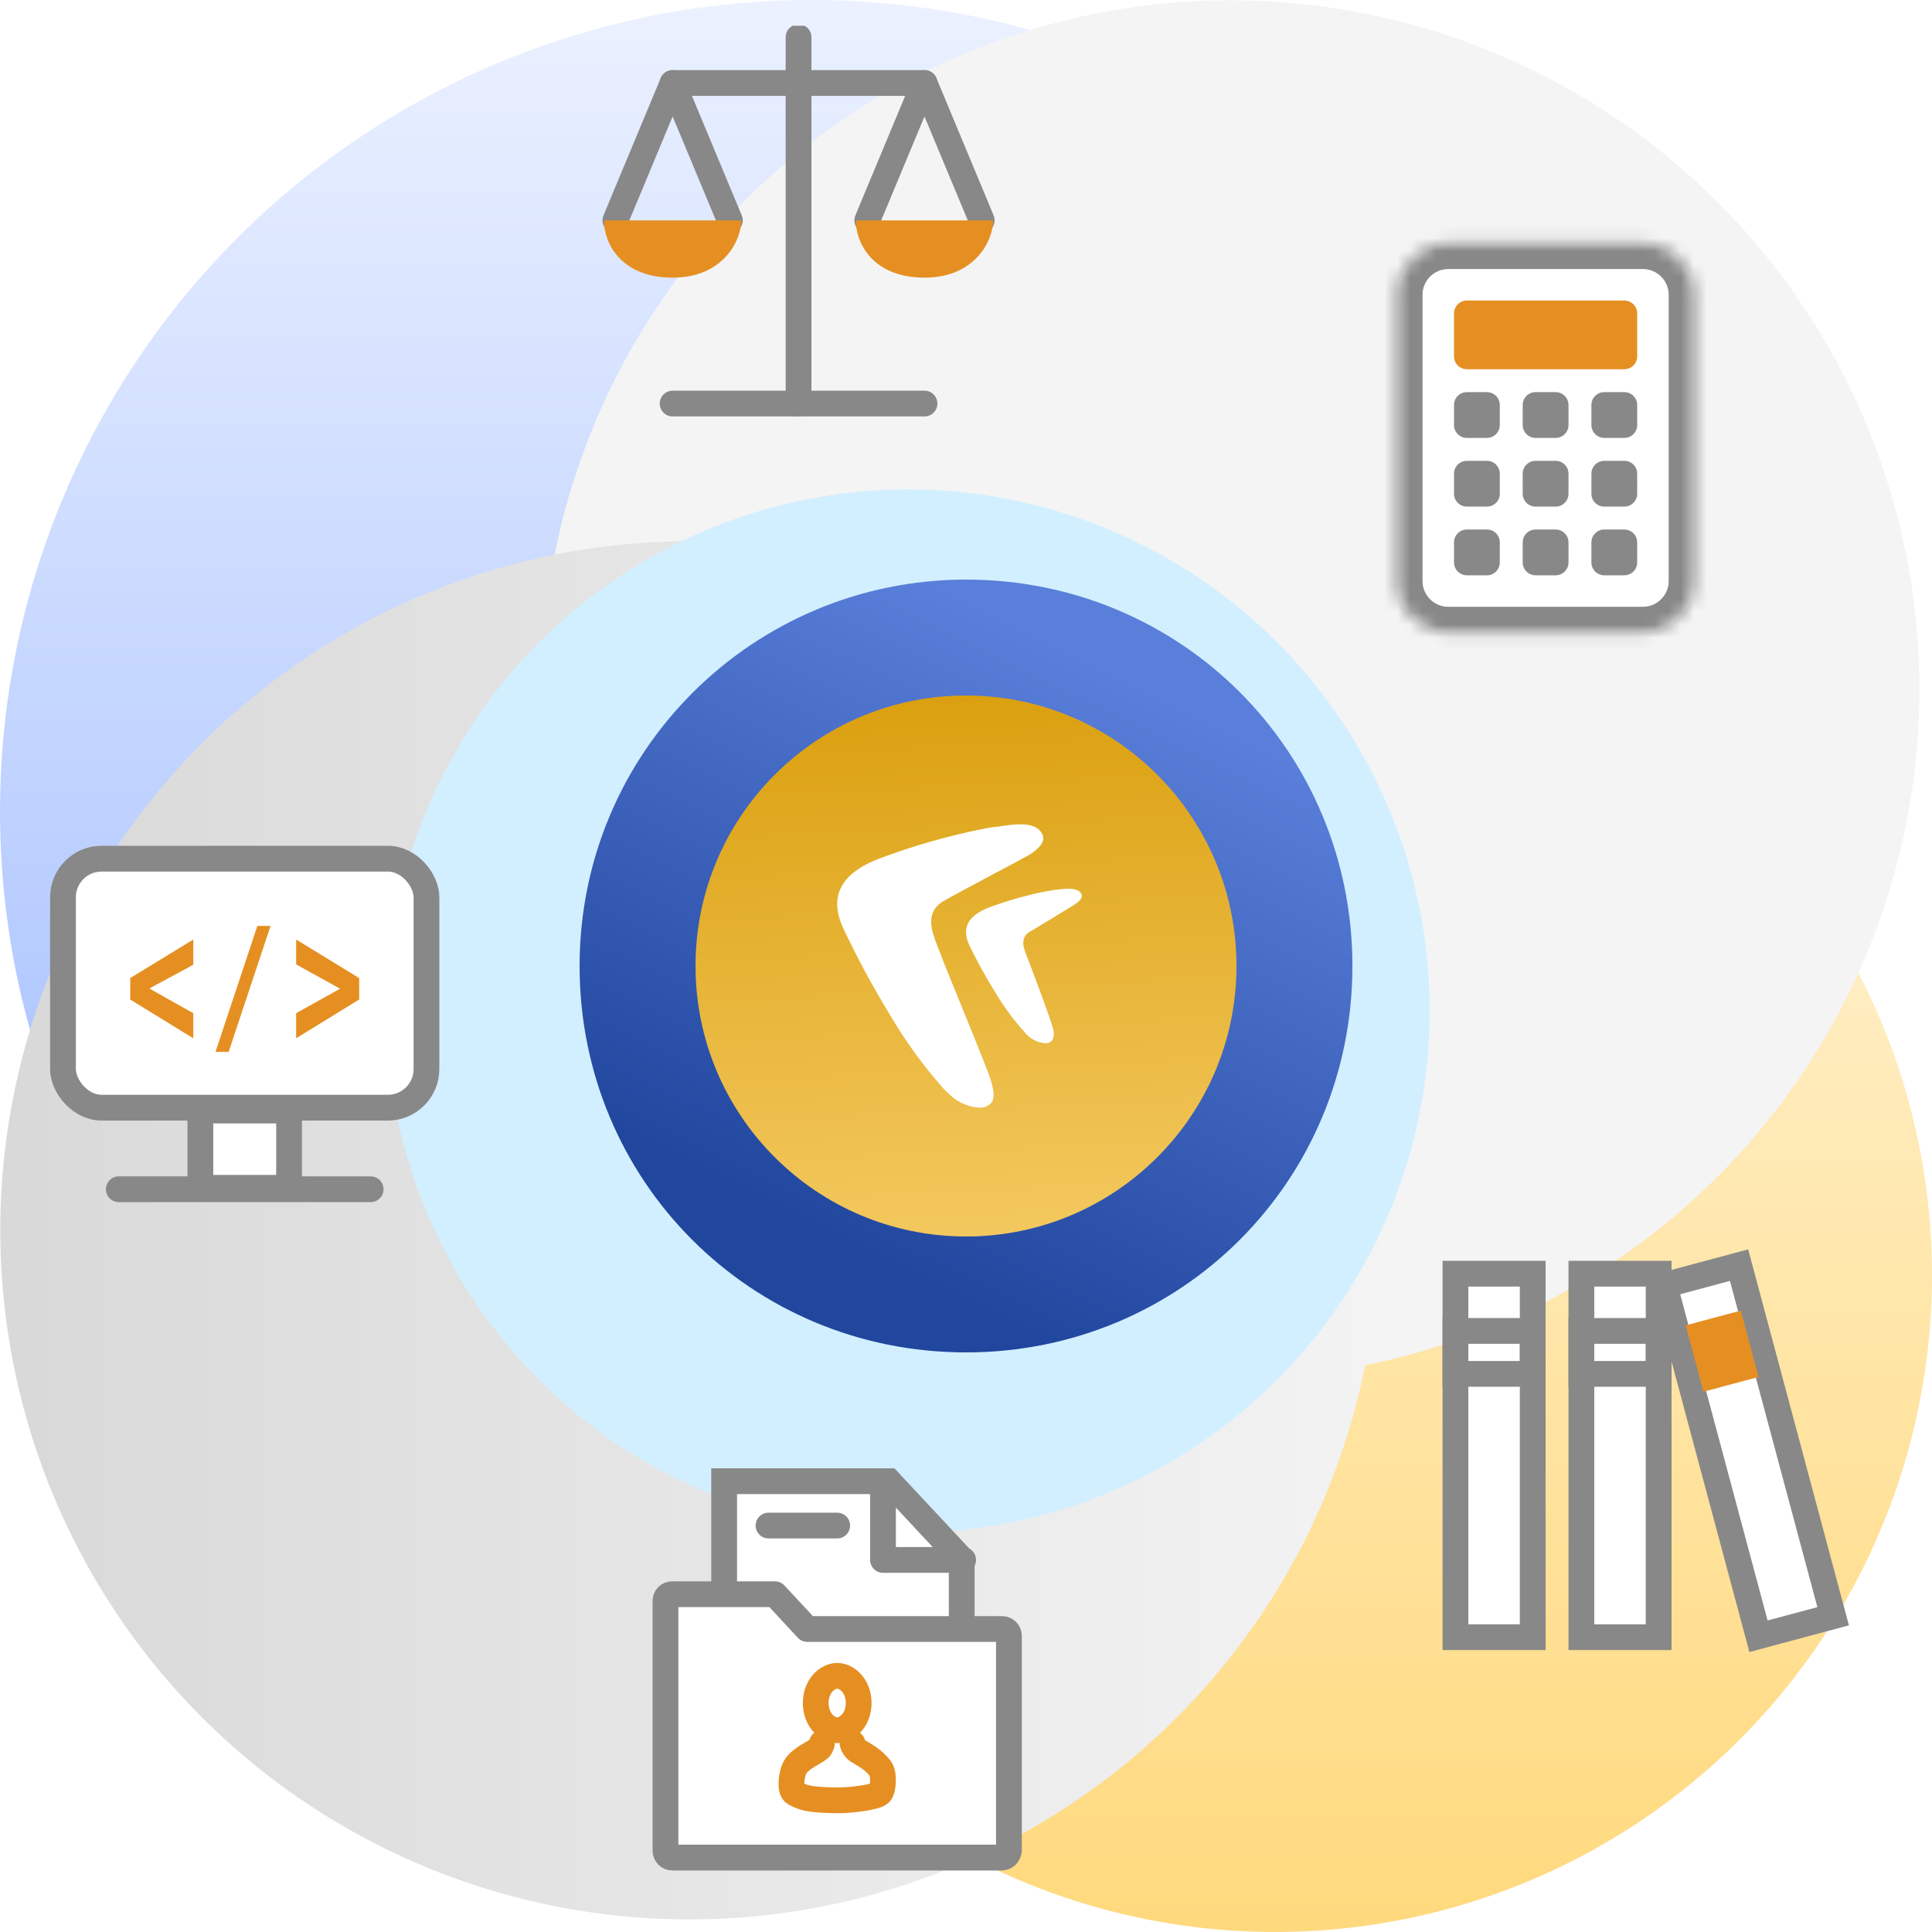 <svg width="150" height="150" viewBox="0 0 150 150" fill="none" xmlns="http://www.w3.org/2000/svg">
<g clip-path="url(#clip0_1743_2402)">
<path d="M63 6.69457e-06C50.539 7.43033e-06 38.358 3.695 27.997 10.619C17.636 17.542 9.561 27.383 4.794 38.896C0.026 50.409 -1.22 63.077 1.212 75.299C3.645 87.52 9.647 98.746 18.46 107.555C27.273 116.365 38.5 122.364 50.723 124.792C62.945 127.221 75.613 125.97 87.124 121.198C98.635 116.427 108.473 108.348 115.393 97.985C122.313 87.622 126.004 75.439 126 62.978C126 54.706 124.37 46.515 121.204 38.873C118.038 31.23 113.397 24.287 107.546 18.438C101.696 12.59 94.751 7.951 87.107 4.788C79.464 1.624 71.272 -0.003 63 6.69457e-06Z" fill="url(#paint0_linear_1743_2402)"/>
<path d="M99 48C88.912 48 79.051 50.992 70.664 56.596C62.277 62.201 55.74 70.167 51.88 79.487C48.021 88.807 47.012 99.062 48.981 108.956C50.95 118.85 55.809 127.937 62.944 135.069C70.078 142.2 79.167 147.056 89.061 149.022C98.955 150.988 109.21 149.976 118.529 146.113C127.848 142.25 135.812 135.711 141.413 127.321C147.015 118.932 150.003 109.07 150 98.983C150 92.286 148.681 85.655 146.118 79.468C143.554 73.282 139.797 67.661 135.061 62.926C130.325 58.192 124.703 54.437 118.516 51.876C112.328 49.315 105.697 47.998 99 48Z" fill="url(#paint1_linear_1743_2402)"/>
<g filter="url(#filter0_b_1743_2402)">
<path d="M109.371 105.201C119.592 102.462 128.772 96.753 135.749 88.797C142.726 80.841 147.186 70.994 148.567 60.502C149.947 50.011 148.185 39.345 143.504 29.855C138.822 20.365 131.431 12.476 122.266 7.187C113.101 1.897 102.573 -0.555 92.013 0.139C81.454 0.833 71.338 4.644 62.944 11.088C54.55 17.532 48.256 26.32 44.858 36.342C41.459 46.364 41.109 57.168 43.852 67.388C45.67 74.174 48.807 80.535 53.084 86.108C57.361 91.68 62.694 96.356 68.778 99.867C74.862 103.379 81.579 105.657 88.544 106.572C95.509 107.487 102.586 107.021 109.371 105.201Z" fill="#F4F4F4" style="mix-blend-mode:multiply"/>
</g>
<path d="M1.847 109.371C4.586 119.592 10.294 128.772 18.25 135.749C26.207 142.726 36.053 147.186 46.545 148.567C57.037 149.947 67.702 148.185 77.192 143.504C86.683 138.822 94.571 131.431 99.861 122.266C105.15 113.101 107.603 102.573 106.908 92.013C106.214 81.454 102.404 71.338 95.96 62.944C89.516 54.55 80.727 48.256 70.706 44.858C60.684 41.459 49.88 41.109 39.659 43.852C32.874 45.67 26.513 48.807 20.94 53.084C15.367 57.361 10.692 62.694 7.18 68.778C3.669 74.862 1.391 81.579 0.475 88.544C-0.44 95.509 0.026 102.586 1.847 109.371Z" fill="url(#paint2_linear_1743_2402)"/>
<path d="M70.5 38C62.489 38 54.658 40.376 47.998 44.827C41.337 49.277 36.147 55.603 33.082 63.005C30.017 70.406 29.215 78.55 30.779 86.406C32.343 94.263 36.202 101.479 41.867 107.143C47.532 112.806 54.75 116.662 62.607 118.223C70.465 119.785 78.608 118.981 86.008 115.913C93.409 112.846 99.733 107.652 104.181 100.99C108.63 94.328 111.003 86.497 111 78.486C111 73.168 109.952 67.902 107.917 62.989C105.881 58.077 102.898 53.613 99.137 49.853C95.376 46.093 90.911 43.112 85.998 41.078C81.084 39.044 75.818 37.998 70.5 38Z" fill="#D2EFFF" style="mix-blend-mode:multiply"/>
<path d="M75 45C58.51 45 45 58.311 45 75C45 91.689 58.311 105 75 105C91.689 105 105 91.689 105 75C105 58.311 91.689 45 75 45Z" fill="url(#paint3_linear_1743_2402)"/>
<path d="M75 96C86.598 96 96 86.598 96 75C96 63.402 86.598 54 75 54C63.402 54 54 63.402 54 75C54 86.598 63.402 96 75 96Z" fill="url(#paint4_linear_1743_2402)"/>
<path d="M72.74 73.346C72.381 72.41 71.756 70.843 73.23 69.979C74.437 69.271 79.018 66.876 79.801 66.432C80.584 65.987 81.221 65.356 80.927 64.767C80.454 63.8 79.001 63.924 77.424 64.193H77.299C77.027 64.234 76.755 64.27 76.499 64.317C73.671 64.874 70.898 65.665 68.214 66.68C65.859 67.595 64.14 69.162 65.457 72.043C66.54 74.342 67.749 76.586 69.079 78.765C70.268 80.796 71.658 82.715 73.23 84.495C73.336 84.614 73.453 84.725 73.578 84.826C74.183 85.492 75.034 85.912 75.955 86C75.895 86 75.835 85.969 75.776 85.959C75.991 86.013 76.218 86.013 76.434 85.959C77.282 85.674 77.239 85.054 76.978 84.04C76.717 83.026 73.828 76.226 72.74 73.346ZM74.644 64.808L75.156 64.684L74.644 64.808ZM73.621 65.072L74.225 64.911L73.621 65.072ZM75.183 85.803C75.302 85.85 75.417 85.886 75.525 85.917C75.408 85.888 75.294 85.85 75.183 85.803Z" fill="white"/>
<path d="M83.948 69.393C83.74 68.975 83.056 68.955 82.345 69.041C82.016 69.072 81.683 69.113 81.387 69.164C79.818 69.469 78.281 69.901 76.792 70.454C75.478 70.964 74.521 71.81 75.254 73.381C75.856 74.636 76.53 75.86 77.273 77.048C77.932 78.157 78.705 79.204 79.582 80.174C79.769 80.408 80.007 80.602 80.281 80.744C80.554 80.887 80.857 80.974 81.168 81C81.748 81 81.902 80.49 81.776 79.924C81.65 79.358 80.309 75.742 79.697 74.166C79.494 73.656 79.15 72.805 79.965 72.331C80.638 71.943 82.897 70.561 83.335 70.291C83.773 70.02 84.123 69.704 83.959 69.378L83.948 69.393ZM81.584 69.143H81.727C81.464 69.189 81.179 69.245 80.791 69.322C81.086 69.261 81.338 69.199 81.584 69.164V69.143ZM80.676 69.352H80.572H80.676Z" fill="white"/>
<rect x="4.889" y="66.667" width="28.222" height="19.333" rx="3" fill="white" stroke="#888888" stroke-width="2"/>
<path d="M15.007 80.612L10.111 77.605V75.936L15.007 72.944V74.903L11.595 76.747L15.007 78.663C15.007 78.667 15.007 80.612 15.007 80.612Z" fill="#E58F22"/>
<path d="M16.733 81.667L19.98 71.889H21.006L17.752 81.667H16.733Z" fill="#E58F22"/>
<path d="M22.993 80.612V78.663L26.405 76.761L22.993 74.878V72.944L27.889 75.94V77.598L22.993 80.612Z" fill="#E58F22"/>
<path d="M15.556 92.222V86.222H22.444V92.222H15.556Z" fill="white" stroke="#888888" stroke-width="2"/>
<path d="M9.222 92.333L28.778 92.333" stroke="#888888" stroke-width="2" stroke-miterlimit="10" stroke-linecap="round"/>
<g clip-path="url(#clip1_1743_2402)">
<path d="M62 2.889V31.333" stroke="#888888" stroke-width="2" stroke-linecap="round" stroke-linejoin="round"/>
<path d="M52.222 31.333L71.778 31.333" stroke="#888888" stroke-width="2" stroke-miterlimit="10" stroke-linecap="round" stroke-linejoin="round"/>
<path d="M52.222 6.444H71.778" stroke="#888888" stroke-width="2" stroke-miterlimit="10" stroke-linecap="round"/>
<path d="M56.667 17.111L52.222 6.444L47.778 17.111" stroke="#888888" stroke-width="2" stroke-miterlimit="10" stroke-linecap="round" stroke-linejoin="round"/>
<path d="M76.222 17.111L71.778 6.444L67.333 17.111" stroke="#888888" stroke-width="2" stroke-miterlimit="10" stroke-linecap="round" stroke-linejoin="round"/>
<path d="M57.556 17.111H46.889C46.889 18.889 48.222 21.555 52.222 21.555C56.222 21.555 57.556 18.593 57.556 17.111Z" fill="#E58F22"/>
<path d="M77.111 17.111H66.445C66.445 18.889 67.778 21.555 71.778 21.555C75.778 21.555 77.111 18.593 77.111 17.111Z" fill="#E58F22"/>
</g>
<mask id="path-23-inside-1_1743_2402" fill="white">
<path d="M108.444 22.889C108.444 20.68 110.235 18.889 112.444 18.889H127.556C129.765 18.889 131.556 20.68 131.556 22.889V45.111C131.556 47.32 129.765 49.111 127.556 49.111H112.444C110.235 49.111 108.444 47.32 108.444 45.111V22.889Z"/>
</mask>
<path d="M108.444 22.889C108.444 20.68 110.235 18.889 112.444 18.889H127.556C129.765 18.889 131.556 20.68 131.556 22.889V45.111C131.556 47.32 129.765 49.111 127.556 49.111H112.444C110.235 49.111 108.444 47.32 108.444 45.111V22.889Z" fill="white"/>
<path d="M112.444 20.889H127.556V16.889H112.444V20.889ZM129.556 22.889V45.111H133.556V22.889H129.556ZM127.556 47.111H112.444V51.111H127.556V47.111ZM110.444 45.111V22.889H106.444V45.111H110.444ZM112.444 47.111C111.34 47.111 110.444 46.216 110.444 45.111H106.444C106.444 48.425 109.131 51.111 112.444 51.111V47.111ZM129.556 45.111C129.556 46.216 128.66 47.111 127.556 47.111V51.111C130.869 51.111 133.556 48.425 133.556 45.111H129.556ZM127.556 20.889C128.66 20.889 129.556 21.784 129.556 22.889H133.556C133.556 19.575 130.869 16.889 127.556 16.889V20.889ZM112.444 16.889C109.131 16.889 106.444 19.575 106.444 22.889H110.444C110.444 21.784 111.34 20.889 112.444 20.889V16.889Z" fill="#888888" mask="url(#path-23-inside-1_1743_2402)"/>
<path d="M126.111 23.333H113.889C113.337 23.333 112.889 23.781 112.889 24.333V27.667C112.889 28.219 113.337 28.667 113.889 28.667H126.111C126.663 28.667 127.111 28.219 127.111 27.667V24.333C127.111 23.781 126.663 23.333 126.111 23.333Z" fill="#E58F22"/>
<path d="M115.444 30.445H113.889C113.337 30.445 112.889 30.892 112.889 31.445V33C112.889 33.552 113.337 34 113.889 34H115.444C115.997 34 116.444 33.552 116.444 33V31.445C116.444 30.892 115.997 30.445 115.444 30.445Z" fill="#888888"/>
<path d="M115.444 35.778H113.889C113.337 35.778 112.889 36.225 112.889 36.778V38.333C112.889 38.886 113.337 39.333 113.889 39.333H115.444C115.997 39.333 116.444 38.886 116.444 38.333V36.778C116.444 36.225 115.997 35.778 115.444 35.778Z" fill="#888888"/>
<path d="M115.444 41.111H113.889C113.337 41.111 112.889 41.559 112.889 42.111V43.667C112.889 44.219 113.337 44.667 113.889 44.667H115.444C115.997 44.667 116.444 44.219 116.444 43.667V42.111C116.444 41.559 115.997 41.111 115.444 41.111Z" fill="#888888"/>
<path d="M120.778 30.445H119.222C118.67 30.445 118.222 30.892 118.222 31.445V33C118.222 33.552 118.67 34 119.222 34H120.778C121.33 34 121.778 33.552 121.778 33V31.445C121.778 30.892 121.33 30.445 120.778 30.445Z" fill="#888888"/>
<path d="M120.778 35.778H119.222C118.67 35.778 118.222 36.225 118.222 36.778V38.333C118.222 38.886 118.67 39.333 119.222 39.333H120.778C121.33 39.333 121.778 38.886 121.778 38.333V36.778C121.778 36.225 121.33 35.778 120.778 35.778Z" fill="#888888"/>
<path d="M120.778 41.111H119.222C118.67 41.111 118.222 41.559 118.222 42.111V43.667C118.222 44.219 118.67 44.667 119.222 44.667H120.778C121.33 44.667 121.778 44.219 121.778 43.667V42.111C121.778 41.559 121.33 41.111 120.778 41.111Z" fill="#888888"/>
<path d="M126.111 30.445H124.556C124.003 30.445 123.556 30.892 123.556 31.445V33C123.556 33.552 124.003 34 124.556 34H126.111C126.663 34 127.111 33.552 127.111 33V31.445C127.111 30.892 126.663 30.445 126.111 30.445Z" fill="#888888"/>
<path d="M126.111 35.778H124.556C124.003 35.778 123.556 36.225 123.556 36.778V38.333C123.556 38.886 124.003 39.333 124.556 39.333H126.111C126.663 39.333 127.111 38.886 127.111 38.333V36.778C127.111 36.225 126.663 35.778 126.111 35.778Z" fill="#888888"/>
<path d="M126.111 41.111H124.556C124.003 41.111 123.556 41.559 123.556 42.111V43.667C123.556 44.219 124.003 44.667 124.556 44.667H126.111C126.663 44.667 127.111 44.219 127.111 43.667V42.111C127.111 41.559 126.663 41.111 126.111 41.111Z" fill="#888888"/>
<path d="M113 127.111V98.889H119V127.111H113Z" fill="white" stroke="#888888" stroke-width="2"/>
<path d="M113 106.667V103.333H119V106.667H113Z" stroke="#888888" stroke-width="2"/>
<path d="M122.778 127.111V98.889H128.778V127.111H122.778Z" fill="white" stroke="#888888" stroke-width="2"/>
<path d="M136.529 127.038L129.225 99.778L135.02 98.225L142.325 125.485L136.529 127.038Z" fill="white" stroke="#888888" stroke-width="2"/>
<path d="M122.778 106.667V103.333H128.778V106.667H122.778Z" stroke="#888888" stroke-width="2"/>
<path d="M135.153 101.755L130.875 102.901L132.256 108.053L136.533 106.907L135.153 101.755Z" fill="#E58F22"/>
<g clip-path="url(#clip2_1743_2402)">
<path d="M69.01 115L74.667 121.061V127.222H56.222V123.778V115H69.01Z" fill="white" stroke="#888888" stroke-width="2" stroke-miterlimit="10"/>
<path d="M59.667 118.444H65" stroke="#888888" stroke-width="2" stroke-miterlimit="10" stroke-linecap="round" stroke-linejoin="round"/>
<path d="M68.555 114.889V121.111H74.778" stroke="#888888" stroke-width="2" stroke-linecap="round" stroke-linejoin="round"/>
<path d="M77.759 144.222H52.188C51.928 144.222 51.667 144.007 51.667 143.683V124.317C51.667 123.994 51.875 123.778 52.188 123.778H60.173L62.678 126.475H77.811C78.072 126.475 78.333 126.691 78.333 127.014V143.683C78.281 144.007 78.072 144.222 77.759 144.222Z" fill="white" stroke="#888888" stroke-width="2" stroke-miterlimit="10" stroke-linecap="round" stroke-linejoin="round"/>
<path d="M65 134.333C64.23 134.333 63.333 133.53 63.333 132.222C63.333 130.915 64.23 130.111 65 130.111C65.77 130.111 66.667 130.915 66.667 132.222C66.667 133.53 65.77 134.333 65 134.333Z" fill="white" stroke="#E58F22" stroke-width="2"/>
<path d="M63.817 135.333C63.778 135.576 63.639 135.77 63.442 135.892C62.856 136.256 62.029 136.63 61.693 137.278C61.504 137.633 61.244 138.946 61.693 139.222C62.279 139.527 62.658 139.754 65.011 139.778C66.318 139.778 68.073 139.5 68.328 139.222C68.584 138.944 68.675 137.704 68.328 137.278C67.78 136.605 67.287 136.358 66.566 135.916C66.388 135.795 66.25 135.6 66.19 135.358" stroke="#E58F22" stroke-width="2" stroke-linecap="round"/>
</g>
</g>
<defs>
<filter id="filter0_b_1743_2402" x="36.024" y="-5.976" width="119" height="119.004" filterUnits="userSpaceOnUse" color-interpolation-filters="sRGB">
<feFlood flood-opacity="0" result="BackgroundImageFix"/>
<feGaussianBlur in="BackgroundImage" stdDeviation="3"/>
<feComposite in2="SourceAlpha" operator="in" result="effect1_backgroundBlur_1743_2402"/>
<feBlend mode="normal" in="SourceGraphic" in2="effect1_backgroundBlur_1743_2402" result="shape"/>
</filter>
<linearGradient id="paint0_linear_1743_2402" x1="63" y1="0" x2="63" y2="126" gradientUnits="userSpaceOnUse">
<stop stop-color="#EBF1FF"/>
<stop offset="1" stop-color="#92B2FF"/>
</linearGradient>
<linearGradient id="paint1_linear_1743_2402" x1="99" y1="48" x2="99" y2="150" gradientUnits="userSpaceOnUse">
<stop stop-color="#FFF4DA"/>
<stop offset="1" stop-color="#FFD97D"/>
</linearGradient>
<linearGradient id="paint2_linear_1743_2402" x1="1.847" y1="109.371" x2="111.048" y2="109.371" gradientUnits="userSpaceOnUse">
<stop stop-color="#D9D9D9"/>
<stop offset="1" stop-color="#F4F4F4"/>
</linearGradient>
<linearGradient id="paint3_linear_1743_2402" x1="76.632" y1="102.496" x2="98.55" y2="58.258" gradientUnits="userSpaceOnUse">
<stop stop-color="#21469E"/>
<stop offset="1" stop-color="#597FDA"/>
</linearGradient>
<linearGradient id="paint4_linear_1743_2402" x1="75" y1="54" x2="77" y2="95.904" gradientUnits="userSpaceOnUse">
<stop stop-color="#DBA010"/>
<stop offset="1" stop-color="#F3C85E"/>
<stop offset="1" stop-color="#FFDA80"/>
</linearGradient>
<clipPath id="clip0_1743_2402">
<rect width="150" height="150" fill="white"/>
</clipPath>
<clipPath id="clip1_1743_2402">
<rect width="32" height="32" fill="white" transform="translate(46 2)"/>
</clipPath>
<clipPath id="clip2_1743_2402">
<rect width="32" height="32" fill="white" transform="translate(49 114)"/>
</clipPath>
</defs>
</svg>
